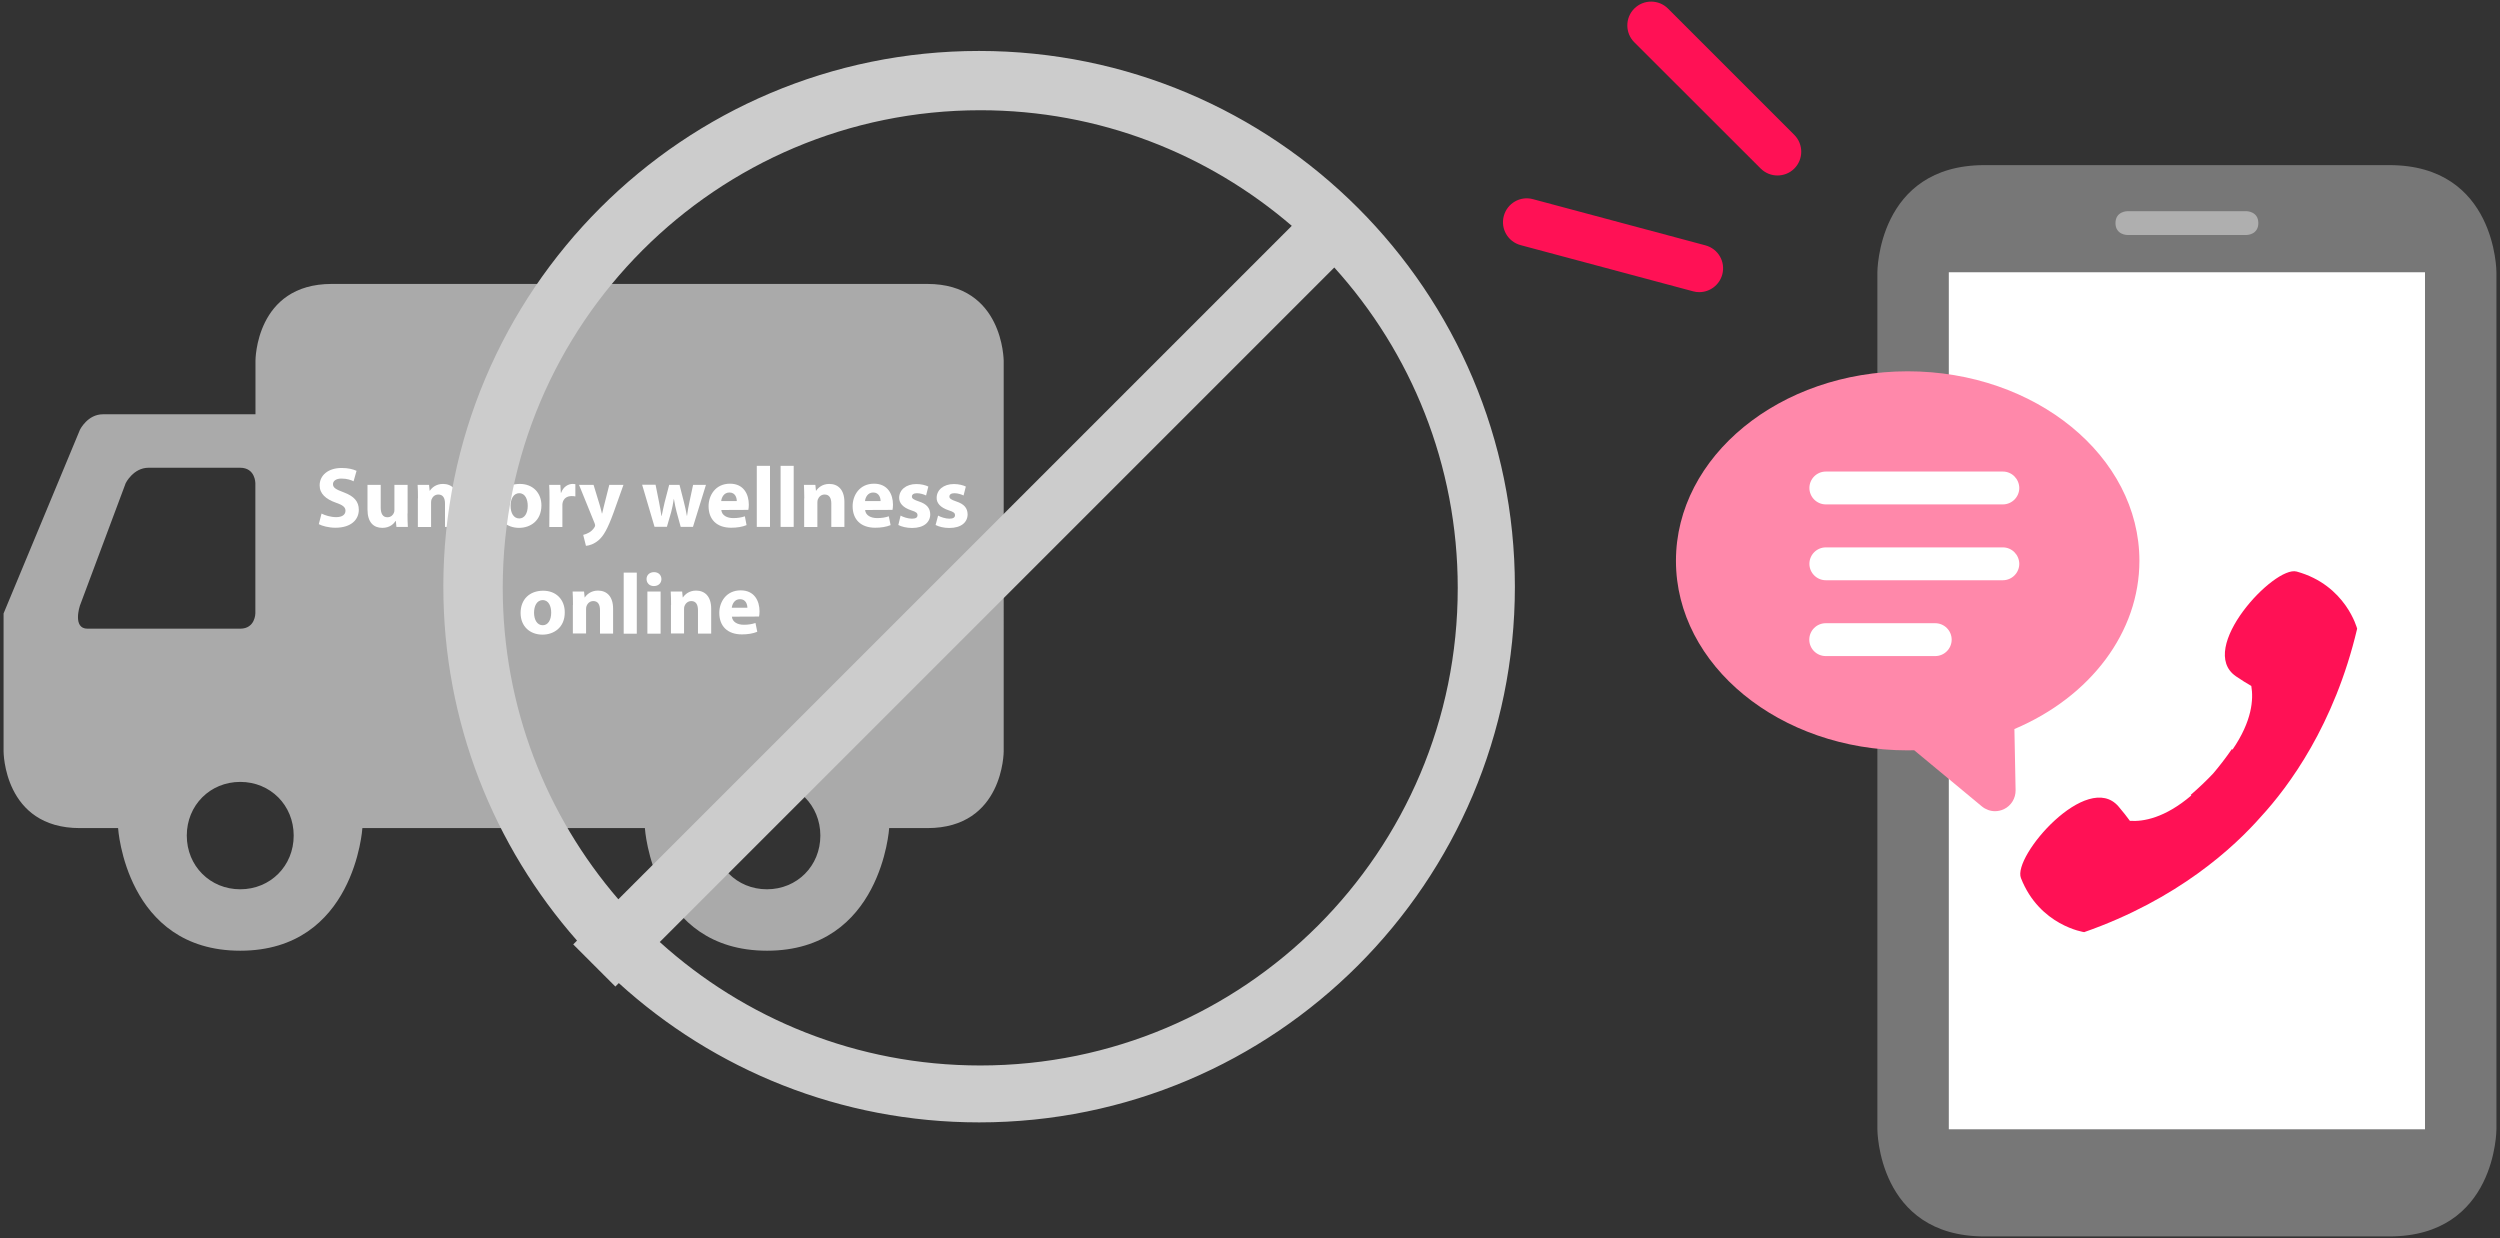 <svg width="210" height="104" xmlns="http://www.w3.org/2000/svg">
<rect width="100%" height="100%" fill="#333333" stroke="none"/>
<path fill="#aaa" d="M77.89,23.85c-2.75,0-36.05,0-50.02,0c-6.41,0-6.41,6.44-6.41,6.44v4.51c0,0-11.54,0-12.82,0
c-1.28,0-1.92,1.29-1.92,1.29L0.3,51.53v1.29v10.3c0,0,0,6.44,6.41,6.44c1.28,0,3.21,0,3.21,0s0.64,10.3,10.26,10.3
s10.26-10.3,10.26-10.3h23.73c0,0,0.64,10.3,10.26,10.3s10.26-10.3,10.26-10.3s1.92,0,3.21,0c6.41,0,6.41-6.44,6.41-6.44V30.29
C84.3,30.29,84.3,23.85,77.89,23.85z M6.71,50.88l3.85-10.3c0,0,0.64-1.29,1.92-1.29c0.95,0,6.41,0,7.69,0
c1.28,0,1.28,1.29,1.28,1.29v10.94c0,0,0,1.29-1.28,1.29c-1.28,0-11.54,0-12.82,0C6.07,52.81,6.71,50.88,6.71,50.88z M20.18,74.7
c-2.53,0-4.49-1.96-4.49-4.51c0-2.55,1.96-4.51,4.49-4.51s4.49,1.96,4.49,4.51C24.67,72.74,22.71,74.7,20.18,74.7z M64.42,74.7
c-2.53,0-4.49-1.97-4.49-4.51c0-2.54,1.95-4.51,4.49-4.51c2.53,0,4.49,1.97,4.49,4.51C68.91,72.73,66.96,74.7,64.42,74.7z"/>
<path fill="#777" d="M157.7,94.86V22.87c0,0,0-9,9-9c6,0,28,0,34,0c9,0,9,9,9,9v71.99c0,0,0,9-9,9c-6,0-28,0-34,0
C157.7,103.86,157.7,94.86,157.7,94.86z"/>
<rect x="163.7" y="22.87" fill="#fff" width="40" height="71.99"/>
<path fill="#AFAFAF" d="M177.7,18.74c0-1,1-1,1-1h10c0,0,1,0,1,1s-1,1-1,1h-10C178.7,19.74,177.7,19.74,177.7,18.74z"/>
<path fill="#f15" d="M149.3,14.74c-0.51,0-1.02-0.2-1.41-0.59L137.28,3.55c-0.78-0.78-0.78-2.05,0-2.83c0.78-0.78,2.05-0.78,2.83,0
l10.61,10.61c0.78,0.78,0.78,2.05,0,2.83C150.33,14.55,149.82,14.74,149.3,14.74z"/>
<path fill="#f15" d="M142.74,24.54c-0.17,0-0.35-0.02-0.52-0.07l-14.49-3.88c-1.07-0.29-1.7-1.38-1.41-2.45
c0.29-1.07,1.38-1.7,2.45-1.41l14.49,3.88c1.07,0.29,1.7,1.38,1.41,2.45C144.43,23.95,143.62,24.54,142.74,24.54z"/>
<path fill="#f15" d="M177.96,67.75c0.38,0.45,0.69,0.84,0.95,1.2c1.12,0.08,2.93-0.23,5.16-2.13l-0.05-0.05
c0.72-0.62,1.34-1.22,1.88-1.79c0.51-0.6,1.04-1.28,1.58-2.06l0.05,0.05c1.66-2.42,1.77-4.24,1.58-5.35
c-0.38-0.22-0.81-0.48-1.29-0.81c-3.34-2.3,3.22-9.32,5.1-8.8c4.14,1.14,5.08,4.8,5.08,4.8c-1.91,8.11-5.77,13.28-8.08,15.79
c-2.25,2.56-6.98,6.95-14.85,9.7c0,0-3.74-0.54-5.31-4.54C169.03,71.93,175.33,64.67,177.96,67.75z"/>
<path fill="#f8a" d="M140.78,47.11c0,8.78,8.73,15.92,19.46,15.92c0.18,0,0.37,0,0.55-0.01l5.69,4.72c0.32,0.26,0.71,0.4,1.1,0.4
c0.26,0,0.51-0.06,0.75-0.17c0.61-0.29,0.99-0.92,0.98-1.59l-0.1-5.14c6.42-2.72,10.5-8.16,10.5-14.13
c0-8.78-8.73-15.92-19.46-15.92C149.51,31.19,140.78,38.33,140.78,47.11z"/>
<path fill="#fff" d="M168.24,39.61h-14.87c-0.76,0-1.38,0.62-1.38,1.38c0,0.76,0.62,1.38,1.38,1.38h14.87
c0.76,0,1.38-0.62,1.38-1.38C169.61,40.23,169,39.61,168.24,39.61z"/>
<path fill="#fff" d="M168.24,45.98h-14.87c-0.76,0-1.38,0.62-1.38,1.38c0,0.76,0.62,1.38,1.38,1.38h14.87
c0.76,0,1.38-0.62,1.38-1.38C169.61,46.6,169,45.98,168.24,45.98z"/>
<path fill="#fff" d="M162.56,52.35h-9.2c-0.76,0-1.38,0.62-1.38,1.38c0,0.76,0.62,1.38,1.38,1.38h9.2c0.76,0,1.38-0.62,1.38-1.38
C163.94,52.97,163.32,52.35,162.56,52.35z"/>
<path fill="#fff" d="M27.01,43.14c0.29,0.15,0.76,0.3,1.23,0.3c0.51,0,0.78-0.21,0.78-0.54c0-0.3-0.23-0.48-0.82-0.68
c-0.82-0.29-1.35-0.74-1.35-1.45c0-0.83,0.7-1.46,1.85-1.46c0.56,0,0.96,0.11,1.25,0.24l-0.25,0.88c-0.19-0.1-0.54-0.23-1.02-0.23
c-0.48,0-0.71,0.22-0.71,0.47c0,0.31,0.27,0.45,0.91,0.69c0.86,0.32,1.26,0.77,1.26,1.46c0,0.82-0.63,1.51-1.97,1.51
c-0.56,0-1.11-0.15-1.39-0.3L27.01,43.14z"/>
<path fill="#fff" d="M34.23,43.13c0,0.46,0.01,0.84,0.03,1.13H33.3l-0.05-0.5h-0.02c-0.14,0.22-0.47,0.58-1.11,0.58
c-0.73,0-1.25-0.45-1.25-1.54v-2.07h1.11v1.9c0,0.51,0.17,0.82,0.56,0.82c0.31,0,0.49-0.21,0.55-0.38c0.03-0.06,0.04-0.14,0.04-0.24
v-2.1h1.11V43.13z"/>
<path fill="#fff" d="M35.11,41.86c0-0.44-0.01-0.81-0.03-1.13h0.96l0.05,0.49h0.02c0.15-0.23,0.5-0.57,1.1-0.57
c0.73,0,1.27,0.48,1.27,1.52v2.09h-1.1V42.3c0-0.45-0.16-0.76-0.56-0.76c-0.31,0-0.49,0.21-0.57,0.41
c-0.03,0.07-0.04,0.17-0.04,0.28v2.04h-1.11V41.86z"/>
<path fill="#fff" d="M40.57,39.77v0.96h0.79v0.81h-0.79v1.29c0,0.43,0.11,0.62,0.44,0.62c0.15,0,0.22-0.01,0.33-0.03l0.01,0.83
c-0.14,0.05-0.41,0.09-0.71,0.09c-0.36,0-0.65-0.12-0.84-0.3c-0.2-0.21-0.31-0.55-0.31-1.05v-1.45h-0.47v-0.81h0.47v-0.66
L40.57,39.77z"/>
<path fill="#fff" d="M43.6,44.34c-1.04,0-1.84-0.68-1.84-1.82c0-1.14,0.76-1.87,1.91-1.87c1.08,0,1.81,0.74,1.81,1.81
C45.47,43.75,44.55,44.34,43.6,44.34L43.6,44.34z M43.62,43.55c0.44,0,0.71-0.43,0.71-1.06c0-0.52-0.2-1.06-0.71-1.06
c-0.52,0-0.73,0.53-0.73,1.06C42.89,43.1,43.15,43.55,43.62,43.55L43.62,43.55z"/>
<path fill="#fff" d="M46.16,41.89c0-0.52-0.01-0.86-0.03-1.16h0.94l0.04,0.66h0.03c0.18-0.52,0.61-0.74,0.96-0.74
c0.1,0,0.15,0.01,0.23,0.02v1.03c-0.09-0.02-0.18-0.03-0.31-0.03c-0.41,0-0.68,0.21-0.76,0.56c-0.02,0.07-0.02,0.15-0.02,0.25v1.79
h-1.1L46.16,41.89z"/>
<path fill="#fff" d="M49.86,40.73l0.53,1.74c0.06,0.21,0.13,0.47,0.17,0.66h0.02c0.05-0.19,0.11-0.46,0.16-0.66l0.44-1.74h1.19
l-0.83,2.33c-0.51,1.4-0.85,1.96-1.25,2.31c-0.38,0.33-0.79,0.46-1.07,0.48l-0.23-0.92c0.14-0.03,0.31-0.1,0.48-0.19
c0.17-0.09,0.36-0.27,0.46-0.44c0.04-0.06,0.06-0.11,0.06-0.16c0-0.04-0.01-0.09-0.04-0.18l-1.31-3.23H49.86z"/>
<path fill="#fff" d="M55.07,40.73l0.29,1.45c0.07,0.36,0.14,0.75,0.2,1.16h0.02c0.07-0.4,0.18-0.8,0.25-1.15l0.38-1.46h0.87
l0.36,1.41c0.1,0.4,0.19,0.79,0.26,1.2h0.01c0.05-0.4,0.12-0.8,0.21-1.21l0.3-1.4h1.08l-1.09,3.53h-1.03l-0.34-1.24
c-0.09-0.35-0.16-0.67-0.23-1.11H56.6c-0.06,0.44-0.14,0.77-0.22,1.1l-0.36,1.24h-1.04l-1.04-3.53H55.07z"/>
<path fill="#fff" d="M60.59,42.84c0.04,0.46,0.49,0.68,1,0.68c0.38,0,0.68-0.05,0.98-0.15l0.14,0.74c-0.36,0.15-0.81,0.22-1.29,0.22
c-1.21,0-1.9-0.69-1.9-1.81c0-0.9,0.57-1.89,1.8-1.89c1.15,0,1.58,0.89,1.58,1.76c0,0.19-0.02,0.35-0.04,0.44L60.59,42.84z
 M61.89,42.09c0-0.26-0.11-0.72-0.62-0.72c-0.47,0-0.66,0.43-0.69,0.72H61.89z"/>
<path fill="#fff" d="M63.57,39.13h1.11v5.13h-1.11V39.13z"/>
<path fill="#fff" d="M65.57,39.13h1.1v5.13h-1.1V39.13z"/>
<path fill="#fff" d="M67.56,41.86c0-0.44-0.02-0.81-0.03-1.13h0.96l0.05,0.49h0.02c0.15-0.23,0.5-0.57,1.1-0.57
c0.73,0,1.27,0.48,1.27,1.52v2.09h-1.1V42.3c0-0.45-0.16-0.76-0.56-0.76c-0.31,0-0.49,0.21-0.57,0.41
c-0.03,0.07-0.04,0.17-0.04,0.28v2.04h-1.11V41.86z"/>
<path fill="#fff" d="M72.67,42.84c0.04,0.46,0.49,0.68,1.01,0.68c0.38,0,0.68-0.05,0.98-0.15l0.15,0.74
c-0.36,0.15-0.81,0.22-1.29,0.22c-1.21,0-1.9-0.69-1.9-1.81c0-0.9,0.57-1.89,1.8-1.89c1.15,0,1.59,0.89,1.59,1.76
c0,0.19-0.02,0.35-0.04,0.44L72.67,42.84z M73.97,42.09c0-0.26-0.12-0.72-0.62-0.72c-0.47,0-0.66,0.43-0.69,0.72H73.97z"/>
<path fill="#fff" d="M75.65,43.31c0.2,0.12,0.63,0.26,0.95,0.26c0.34,0,0.47-0.11,0.47-0.29c0-0.19-0.11-0.28-0.52-0.41
c-0.74-0.24-1.02-0.64-1.02-1.05c0-0.66,0.57-1.16,1.45-1.16c0.41,0,0.78,0.1,1,0.21l-0.19,0.75c-0.16-0.08-0.47-0.19-0.77-0.19
c-0.27,0-0.42,0.11-0.42,0.28c0,0.17,0.14,0.26,0.58,0.41c0.68,0.22,0.95,0.57,0.96,1.08c0,0.66-0.52,1.15-1.53,1.15
c-0.46,0-0.88-0.11-1.15-0.25L75.65,43.31z"/>
<path fill="#fff" d="M78.8,43.31c0.2,0.12,0.63,0.26,0.95,0.26c0.33,0,0.47-0.11,0.47-0.29c0-0.19-0.11-0.28-0.52-0.41
c-0.74-0.24-1.03-0.64-1.02-1.05c0-0.66,0.57-1.16,1.45-1.16c0.41,0,0.78,0.1,1,0.21l-0.19,0.75c-0.16-0.08-0.47-0.19-0.77-0.19
c-0.27,0-0.42,0.11-0.42,0.28c0,0.17,0.14,0.26,0.57,0.41c0.68,0.22,0.95,0.57,0.96,1.08c0,0.66-0.52,1.15-1.54,1.15
c-0.47,0-0.88-0.11-1.15-0.25L78.8,43.31z"/>
<path fill="#fff" d="M45.57,53.31c-1.04,0-1.84-0.68-1.84-1.82c0-1.14,0.75-1.87,1.9-1.87c1.08,0,1.81,0.74,1.81,1.81
C47.45,52.71,46.52,53.31,45.57,53.31L45.57,53.31z M45.59,52.52c0.44,0,0.71-0.43,0.71-1.06c0-0.52-0.2-1.05-0.71-1.05
c-0.52,0-0.73,0.53-0.73,1.06C44.86,52.06,45.12,52.52,45.59,52.52L45.59,52.52z"/>
<path fill="#fff" d="M48.13,50.82c0-0.44-0.01-0.81-0.03-1.13h0.96l0.05,0.49h0.02c0.15-0.23,0.5-0.57,1.1-0.57
c0.73,0,1.27,0.48,1.27,1.52v2.09H50.4v-1.96c0-0.46-0.16-0.77-0.56-0.77c-0.31,0-0.49,0.21-0.57,0.41
c-0.03,0.07-0.04,0.17-0.04,0.27v2.04h-1.11V50.82z"/>
<path fill="#fff" d="M52.39,48.1h1.1v5.13h-1.1V48.1z"/>
<path fill="#fff" d="M54.92,49.23c-0.37,0-0.61-0.26-0.61-0.59c0-0.33,0.25-0.58,0.63-0.58c0.38,0,0.61,0.25,0.62,0.58
C55.56,48.97,55.32,49.23,54.92,49.23L54.92,49.23z M54.38,53.23v-3.54h1.11v3.54H54.38z"/>
<path fill="#fff" d="M56.37,50.82c0-0.44-0.01-0.81-0.03-1.13h0.96l0.05,0.49h0.02c0.15-0.23,0.5-0.57,1.1-0.57
c0.73,0,1.27,0.48,1.27,1.52v2.09h-1.11v-1.96c0-0.46-0.16-0.77-0.56-0.77c-0.3,0-0.49,0.21-0.57,0.41
c-0.03,0.07-0.04,0.17-0.04,0.27v2.04h-1.1V50.82z"/>
<path fill="#fff" d="M61.48,51.8c0.04,0.46,0.49,0.68,1,0.68c0.38,0,0.68-0.05,0.98-0.15l0.15,0.74c-0.36,0.15-0.81,0.22-1.29,0.22
c-1.21,0-1.9-0.69-1.9-1.81c0-0.9,0.57-1.89,1.8-1.89c1.15,0,1.58,0.89,1.58,1.76c0,0.19-0.02,0.36-0.04,0.44L61.48,51.8z
 M62.78,51.05c0-0.26-0.12-0.72-0.62-0.72c-0.47,0-0.66,0.43-0.69,0.72H62.78z"/>
<path fill="#ccc" d="M82.24,4.28c-24.85,0-45,20.15-45,45c0,11.4,4.25,21.8,11.23,29.73l-0.32,0.32l3.54,3.54l0.29-0.29
c7.99,7.27,18.61,11.7,30.27,11.7c24.85,0,45-20.15,45-45C127.24,24.42,107.09,4.28,82.24,4.28z M42.23,49.38
c0-22.16,17.96-40.12,40.12-40.12c10,0,19.13,3.67,26.16,9.71L51.94,75.54C45.89,68.51,42.23,59.38,42.23,49.38z M82.34,89.5
c-10.36,0-19.8-3.93-26.92-10.37l56.66-56.66c6.44,7.12,10.37,16.56,10.37,26.92C122.46,71.54,104.5,89.5,82.34,89.5z"/>
</svg>
